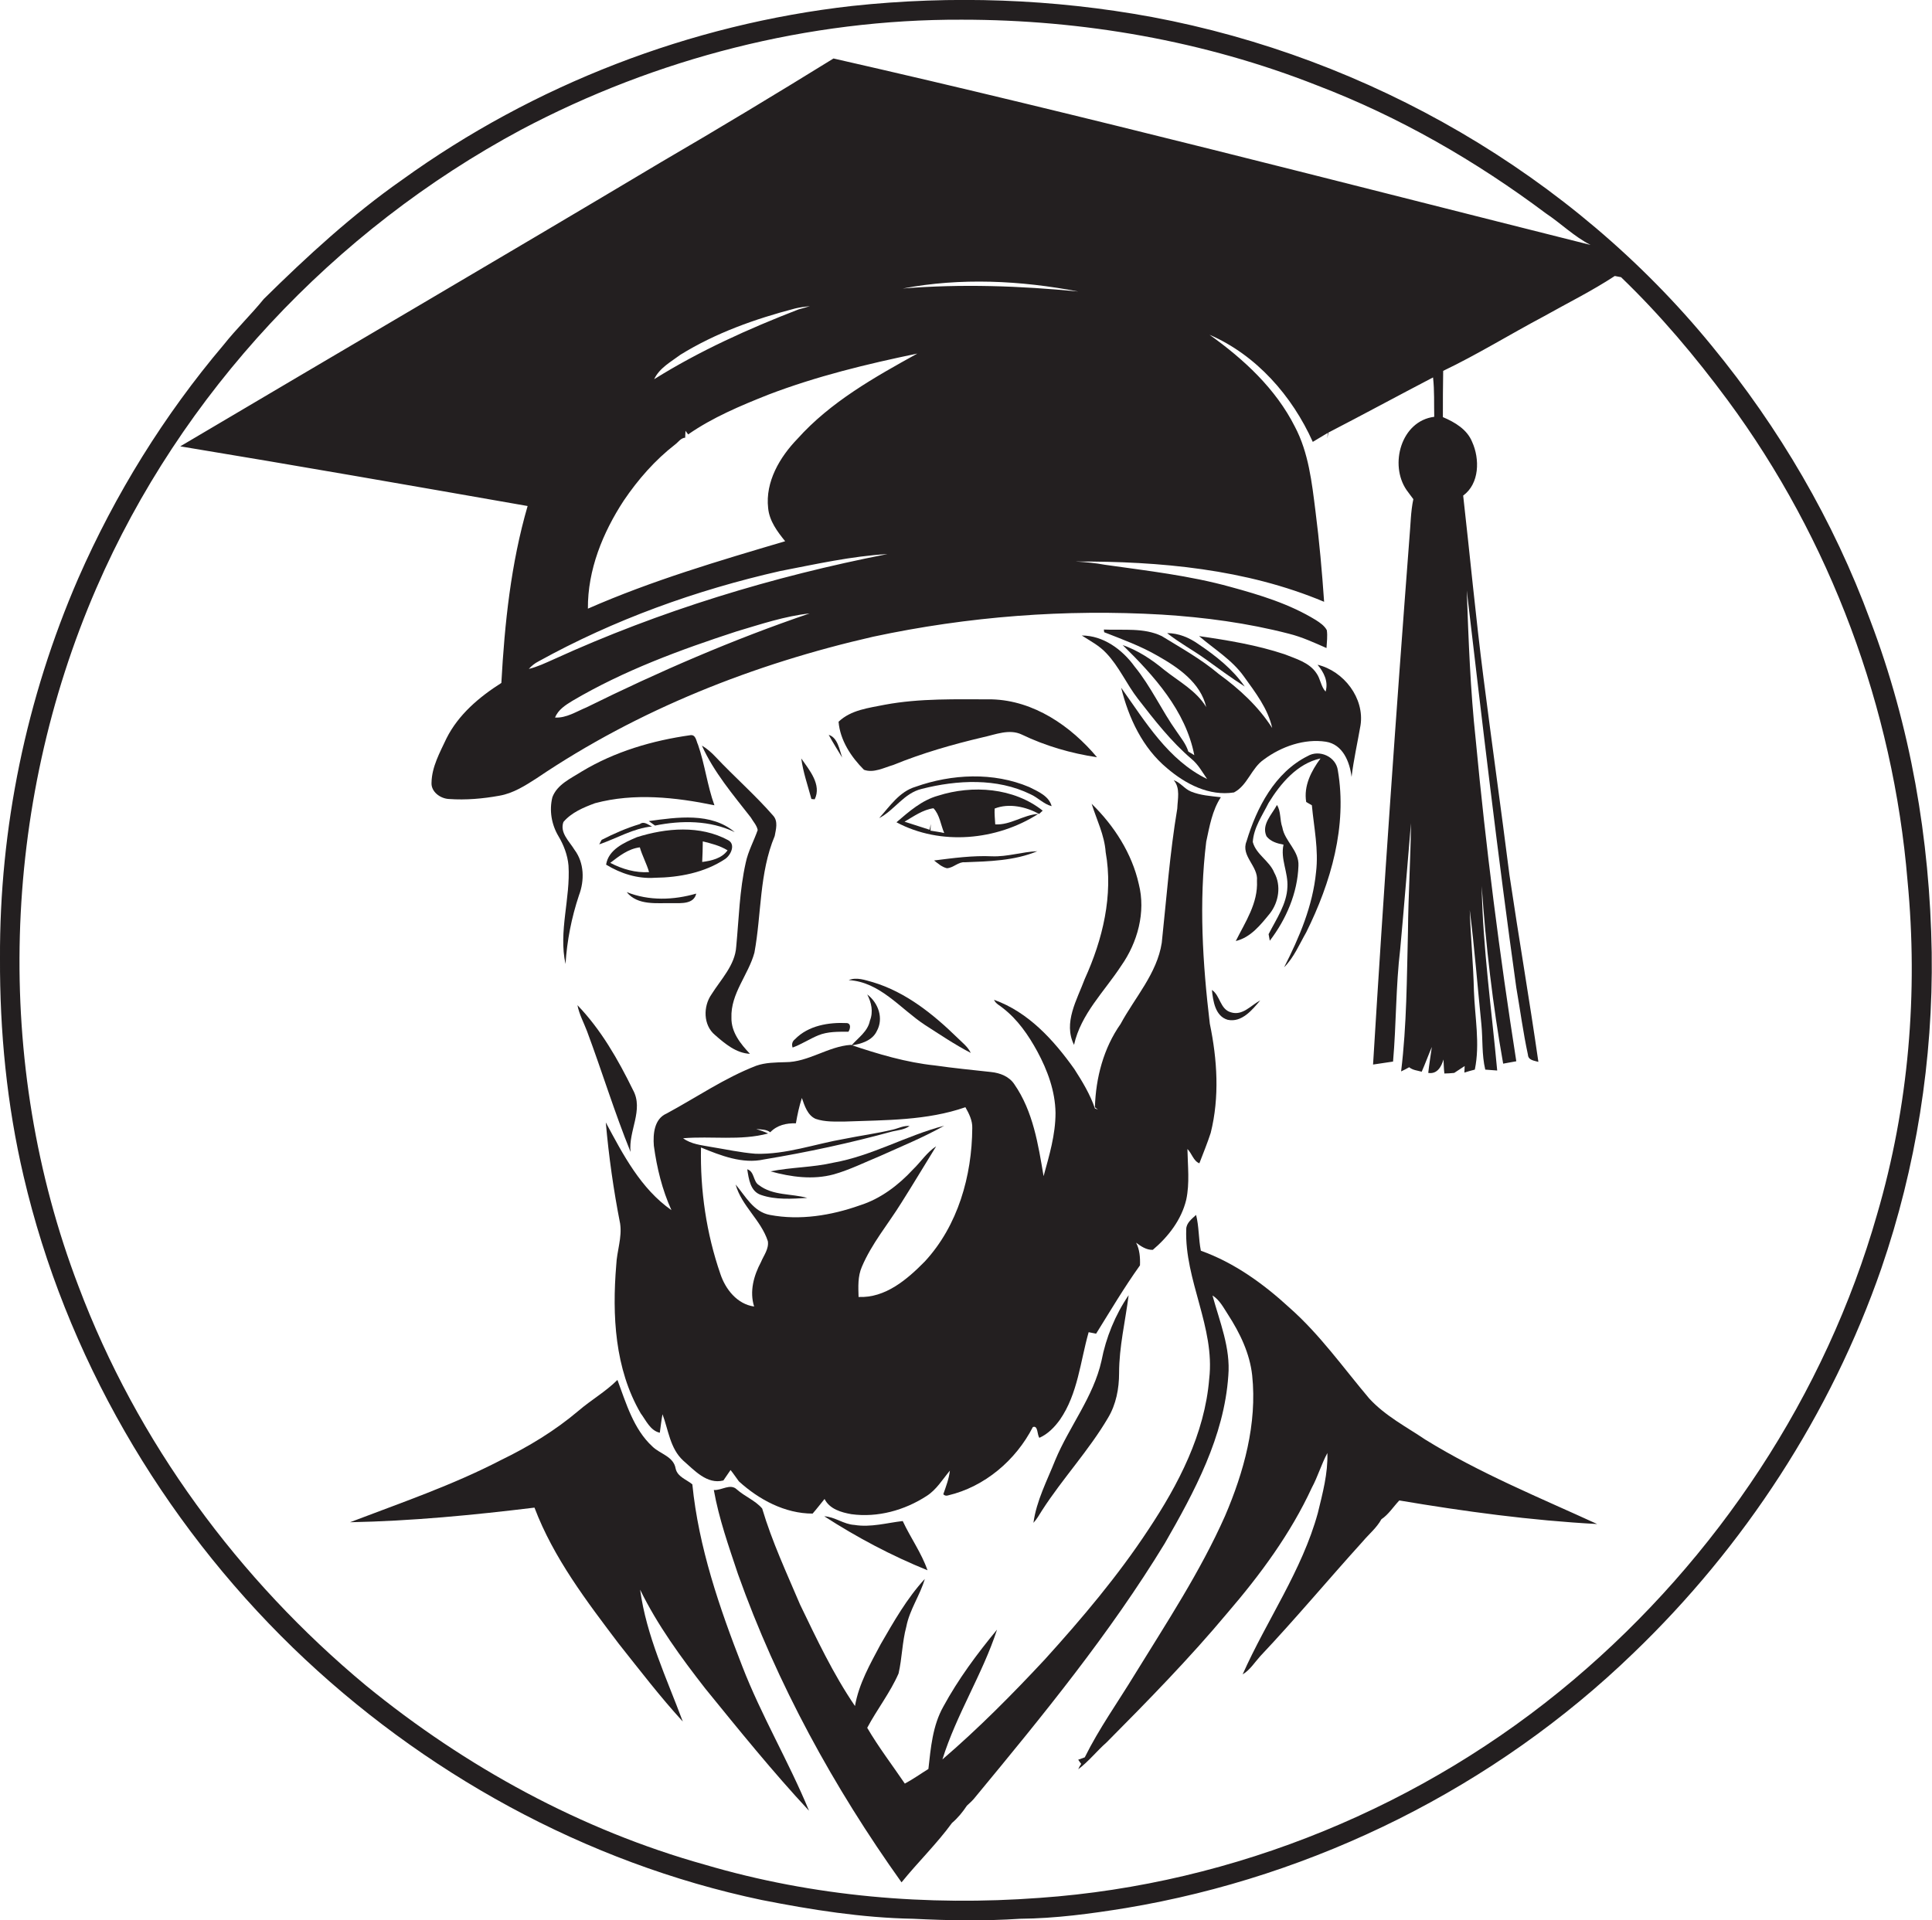 <?xml version="1.0" encoding="utf-8"?>
<!-- Generator: Adobe Illustrator 19.2.0, SVG Export Plug-In . SVG Version: 6.00 Build 0)  -->
<svg version="1.1" id="Layer_1" xmlns="http://www.w3.org/2000/svg" xmlns:xlink="http://www.w3.org/1999/xlink" x="0px" y="0px"
	 viewBox="0 0 647.4 643.6" enable-background="new 0 0 647.4 643.6" xml:space="preserve">
<g>
	<path fill="#231F20" d="M647.3,319.2c-0.6-37.9-7.1-75.8-20.6-111.3c-12.3-33.4-30.5-64.5-53.1-92C526.7,58.5,458.7,19.3,386,5.7
		c-33.1-6.1-67-7.3-100.5-3.7c-54.2,6.1-106.6,26.4-150.8,58.3c-16.7,11.7-31.8,25.6-46.3,39.9c-4.3,5.3-9.2,10-13.4,15.3
		c-20,23.6-36.4,50.1-48.8,78.4C8.8,234-0.2,277.6,0,321.2c-0.1,24.5,2.3,49.1,7.9,73c14,60,46.2,115.3,90.3,158.1
		c43.2,41.8,98,72.1,157,84.5c16.7,3.3,33.7,6,50.8,6.3c11.9,0.6,23.9,0.8,35.8,0c11.9-0.1,23.8-1.7,35.5-3.6
		c63.5-10.6,123.7-40.6,170-85.4c37.2-35.7,66.2-80.2,83.1-128.9C642.1,391.2,647.8,355.1,647.3,319.2z M629,407
		c-17.3,60.6-53.6,115.3-101.7,156c-50,42.3-113.5,68.5-178.9,73.1c-37.6,2.8-75.8-0.4-112.1-11.1c-41.6-11.6-80.3-32.8-113.7-60.1
		c-42.7-35.5-76.7-81.7-96.3-133.8c-28.6-74.8-25.8-160.7,6-234C60.6,131.8,112,77.1,174.6,43.5C219.9,19.5,271,6.4,322.3,6.6
		c40.5,0,81.2,7.1,119,22c27.5,10.5,53.2,25.3,76.7,42.9c5.1,3.4,9.5,7.8,15,10.6c-84.5-21.2-168.8-43.2-253.7-62.5
		c-19.1,11.8-38.3,23.4-57.7,34.7C168,86.3,114.1,117.8,60.4,149.6c38.8,6.4,77.6,13.2,116.4,20c-5.6,19.3-7.7,39.3-8.8,59.3
		c-7.4,4.7-14.4,10.6-18.4,18.6c-2.2,4.7-4.9,9.5-5,14.8c-0.2,3.1,3,5.4,5.9,5.5c5.6,0.4,11.3-0.1,16.8-1.1
		c4.7-0.8,8.7-3.4,12.6-5.9c34-23,72.8-38.3,112.7-47.4c31.8-6.8,64.4-9.3,96.8-7.4c14.3,0.9,28.6,2.8,42.5,6.4
		c4.4,1.1,8.5,3,12.6,4.8c0.1-2,0.4-4,0.1-6c-0.8-1.5-2.3-2.5-3.7-3.4c-8.8-5.4-18.7-8.4-28.6-11.1c-13.7-3.8-27.9-5.4-42-7.4
		c-3.2-0.6-6.5-0.9-9.8-1.1c28.1-0.1,57,2.5,83.2,13.5c-0.7-10.1-1.6-20.3-2.9-30.4c-1.2-9.6-2.3-19.6-6.9-28.3
		c-6.4-12.7-17.1-22.6-28.6-30.8c15.7,6.8,27.7,20.5,34.6,35.9c1.7-1,3.3-2,5-3l-0.1,1.8c0.1-0.5,0.2-1.4,0.3-1.9
		c11.8-6.1,23.4-12.4,35.1-18.5c0.5,4.4,0.3,8.8,0.4,13.2c-11.1,1.4-15.1,16-9.3,24.5c0.7,1,1.5,2,2.3,3.1
		c-0.9,4.2-0.9,8.5-1.3,12.8c-4.5,58.9-8.6,117.7-12.2,176.7c2.2-0.3,4.5-0.7,6.7-1c1.1-12.5,0.9-25.2,2.4-37.7
		c1.3-14.1,2.4-28.1,3.6-42.2c-0.1,12.1-0.9,24.1-1,36.2c-0.4,15.7-0.4,31.4-2.3,47c0.7-0.3,2-1,2.7-1.4c1.2,1,2.8,1.1,4.2,1.5
		c1.2-2.7,2.2-5.5,3.4-8.3c-0.4,2.9-0.9,5.8-1.2,8.7c3,0.5,4.4-2.1,5.1-4.5c0.1,1.6,0.1,3.1,0.3,4.7c0.8,0,2.5-0.1,3.3-0.2
		c1.2-0.8,2.3-1.5,3.5-2.3c0,0.5-0.1,1.7-0.1,2.2c1.2-0.4,2.3-0.7,3.5-1c1.8-8.7,0-17.6-0.3-26.4c-0.2-9-1.1-18.1-1.4-27.1
		c1.6,12.7,2.6,25.5,3.9,38.3c0.5,5,0.1,10.2,1.3,15.2c1.3,0.1,2.7,0.2,4,0.3c-1.9-20.6-4.8-41.1-5.2-61.8
		c1.4,19.9,3.7,39.8,7.2,59.5c1.5-0.3,2.9-0.5,4.4-0.8c-5.6-35.8-10.2-71.7-13.6-107.8c-1.8-16.6-2.4-33.3-3-50
		c5.2,44.4,10.4,88.8,16.6,133.1c1.3,7.5,2.3,15.1,3.9,22.5c0.1,1.9,2.2,2,3.5,2.4c-3-20.9-6.6-41.8-9.7-62.7
		c-2.8-22.1-5.9-44.1-8.7-66.1c-2.6-20.3-4.5-40.7-6.8-61c5.5-4,5.6-12.3,3-18c-1.7-4.2-5.8-6.6-9.8-8.3c0-5.2,0-10.4,0.1-15.5
		c11.5-5.5,22.3-12.2,33.6-18.2c8-4.5,16.3-8.6,23.9-13.6c0.5,0.1,1.6,0.3,2.1,0.4c13.1,12.6,24.9,26.6,35.7,41.2
		c34.5,46.7,55.5,103.2,60.3,161.1C642.8,332.7,639.6,370.8,629,407z M185.5,221c-2.7,1.2-5.4,2.5-8.3,3.2c0.9-1,2-1.9,3.2-2.5
		c25.3-14,52.8-23.9,81-30.3c11.9-2.3,23.9-5,36-5.7C259,193.2,221.2,204.7,185.5,221z M271.3,205.6c-25.6,8.7-50.5,19.5-74.8,31.5
		c-3.4,1.4-6.7,3.6-10.5,3.4c1-2.6,3.5-4.2,5.8-5.6c17.3-10.2,36.1-17.1,55.1-23.3C255,209.2,263,206.5,271.3,205.6z M267.2,147.1
		c-5.9,6.1-10.8,14.4-9.8,23.2c0.4,4.3,3.1,7.9,5.7,11.1c-22.3,6.6-44.7,13.2-66.1,22.6c-0.1-13,5-25.5,12-36.2
		c4.8-7.1,10.5-13.6,17.2-18.8c1.1-0.8,1.9-2.2,3.4-2.3c0-0.6,0.1-1.7,0.1-2.3c0.2,0.3,0.7,0.9,0.9,1.2c8.2-5.7,17.5-9.6,26.8-13.3
		c16.2-6.2,33.1-10.3,50-13.8C293.1,126.4,278.3,134.7,267.2,147.1z M219.2,127.1c1.8-3.8,5.6-5.8,8.8-8.2c11.8-7.3,25-12,38.4-15.5
		c1.6-0.4,3.3-0.6,5-0.8c-1.3,0.4-2.6,0.8-3.8,1.1C250.8,110.2,234.4,117.6,219.2,127.1z M302.5,96.7c19.4-3.7,39.5-2.7,58.8,1
		C341.8,95.8,322.1,95.1,302.5,96.7z"/>
	<path fill="#231F20" d="M394.3,245.2c-5-7-8.6-15.1-14.1-21.8c-4.1-5.7-10.5-10.4-17.7-10.4c2.8,1.8,5.9,3.4,8.2,5.9
		c4.3,4.5,6.8,10.4,10.6,15.3c5.5,7.1,11.1,14.3,18,20.2c2.2,1.8,3.6,4.4,5.2,6.7c-13-6.3-20.7-19.2-28.8-30.6
		c2.5,10.2,7.2,20.2,15.4,27c6.2,5.3,14.1,9.4,22.4,8.1c4.6-2.4,5.8-8.2,10.1-11.1c5.8-4.3,13.5-7,20.7-5.9c5.7,0.9,8,6.8,8.6,11.8
		c0.7-5.8,2-11.5,3-17.3c1.4-9.1-5.6-18.2-14.4-20.3c2.1,2.5,3.7,5.6,2.7,9c-1.6-1.7-1.7-4.3-3.1-6.2c-2.4-3.6-6.9-4.8-10.6-6.3
		c-9.3-3.1-19-4.7-28.7-6.1c5.1,4.4,11,7.9,15,13.5c3.8,5.3,8.1,10.8,9.5,17.3c-4.6-7.2-11-13.1-17.9-18.1
		c-5.9-5-12.6-8.7-19.1-12.7c-6-2.9-13-1.9-19.4-2.2l0.1,0.9c6.1,2.4,12.2,4.6,17.9,7.9c6.9,3.9,14.4,9,16.3,17.2
		c-3.3-5.5-9.2-8.6-14.1-12.5c-4.2-3.5-8.8-6.5-13.9-8.3c10.5,10.3,21.1,22,24,36.9c-0.5-0.3-1.5-0.9-2-1.2
		C397.4,249.3,395.7,247.3,394.3,245.2z"/>
	<path fill="#231F20" d="M417.1,230.1c-4-5.8-9.7-10.3-15.5-14.2c-3.1-2.2-6.7-3.7-10.5-3.7c4,3.2,8.5,5.6,12.7,8.6
		C408.2,224,412.6,227.2,417.1,230.1z"/>
	<path fill="#231F20" d="M299.3,256.4c9.8-4,19.9-6.9,30.1-9.3c4.2-0.9,8.8-2.9,13-0.9c7.9,3.8,16.5,6.3,25.2,7.6
		c-8.8-10.5-21.2-19-35.2-19.4c-12,0-24.1-0.4-35.9,1.8c-5.4,1.1-11.3,1.7-15.5,5.7c0.5,6.2,4.2,11.8,8.5,16.1
		C292.7,259.2,296.2,257.3,299.3,256.4z"/>
	<path fill="#231F20" d="M277.7,246.3c1.4,2.6,3,5.1,4.5,7.6C281.3,251.3,280.7,247.2,277.7,246.3z"/>
	<path fill="#231F20" d="M190.5,290.1c0.7,11-3.4,22.1-1,33c0.5-7.8,2-15.5,4.5-23c1.9-5,1.8-10.9-1.5-15.3c-1.7-2.8-5-5.7-3.7-9.3
		c2.7-3.2,6.8-4.9,10.6-6.3c13.1-3.5,26.9-2,40,0.7c-2.4-6.6-3.2-13.7-5.5-20.3c-0.6-1.2-0.7-3.4-2.5-3.2
		c-12.8,1.8-25.4,5.5-36.5,12.2c-3.6,2.3-8.2,4.3-9.8,8.6c-1.1,4.4-0.3,9.1,2,13C188.9,283.2,190.2,286.6,190.5,290.1z"/>
	<path fill="#231F20" d="M253.9,278.2c-1.3,3.7-3.2,7.1-4,10.9c-2.1,9.3-2.3,18.8-3.2,28.2c-0.4,6.2-5.1,10.9-8.3,16
		c-2.8,4-2.8,10.3,1.2,13.6c3.3,2.9,7.1,6.1,11.7,6.3c-3.1-3.3-6.3-7.2-6.2-12.1c-0.3-8.1,5.7-14.4,7.7-21.8
		c2.4-13,1.6-26.7,6.8-39.1c0.4-2.2,1.2-4.9-0.5-6.8c-6-6.9-13-13-19.3-19.7c-1.4-1.5-2.9-2.8-4.6-3.8c4,8.9,10.4,16.4,16.4,24.1
		C252.4,275.4,253.6,276.6,253.9,278.2z"/>
	<path fill="#231F20" d="M448.3,258.2c-0.6-4.6-6.2-7.1-10.1-4.8c-11,5.5-17.1,17.3-20.5,28.6c-2,4.9,4,8.3,3.5,13.2
		c0.4,7.5-3.9,13.8-7.1,20.2c5-1.2,8.3-5.4,11.4-9.2c3-3.8,3.9-9.4,1.5-13.7c-1.6-4-6.1-6.1-7.2-10.3c0.3-4.8,3.2-8.9,5.3-13.1
		c4-6.5,9.6-13.2,17.4-14.9c-3.1,4.2-5.7,9.2-4.8,14.6c0.5,0.3,1.4,0.8,1.9,1.1c0.7,7.5,2.3,14.9,1.4,22.4
		c-1.1,11.3-5.6,21.9-10.7,31.9c3.3-3.3,5.1-7.7,7.4-11.7C446,295.8,451.5,276.8,448.3,258.2z"/>
	<path fill="#231F20" d="M273,267.9c2.4-4.9-1.8-9.8-4.5-13.7c0.6,4.6,2.2,9.1,3.4,13.6C272.2,267.8,272.7,267.9,273,267.9z"/>
	<path fill="#231F20" d="M344.9,263.8c-12-5.1-26-4.4-38.1-0.1c-5.4,1.6-8.6,6.5-12.2,10.5c5.1-2.6,8.3-8.4,14.3-9.8
		c11.8-3,25.2-3.7,36.4,1.8c2.5,1.1,4.4,3.3,7.1,4C351.5,266.8,347.9,265.3,344.9,263.8z"/>
	<path fill="#231F20" d="M223.4,373.2c-4.2,1.8-4.6,6.9-4.3,10.8c1,7.4,2.8,14.8,5.9,21.6c-10.3-7.2-16.2-18.6-22-29.4
		c1,11.4,2.6,22.7,4.8,33.9c0.7,4.7-1.1,9.2-1.3,13.9c-1.4,16.8-0.5,34.8,8.2,49.7c1.8,2.4,3.2,5.8,6.4,6.5c0.3-2.1,0.5-4.1,0.9-6.2
		c2,5.3,2.5,11.4,6.9,15.5c3.8,3.3,8,8.1,13.5,6.7c0.8-1.2,1.6-2.3,2.4-3.5c1,1.2,1.8,2.5,2.8,3.8c6.7,6.1,15.4,10.8,24.7,10.8
		c1.4-1.6,2.7-3.3,4-4.9c1.7,3.4,5.6,4.5,9,5.1c8.8,1.2,17.8-1.3,25.2-6.1c3.3-2.1,5.3-5.5,7.8-8.5c-0.3,2.7-1.3,5.3-2.2,7.9
		c0.4,0.5,1,0.6,1.6,0.4c12.3-2.9,22.7-11.8,28.4-22.9c1.8-0.7,1.4,2.7,2.2,3.6c2.9-1.3,5.1-3.6,6.9-6.1c6-8.7,6.8-19.5,9.6-29.3
		c0.8,0.2,1.7,0.3,2.5,0.5c4.8-7.7,9.4-15.5,14.7-22.9c0.1-2.6-0.1-5.3-1.3-7.6c1.6,1.2,3.5,2.5,5.6,2.4c5.2-4.4,9.6-10.1,11.2-16.8
		c1.2-5.6,0.5-11.3,0.4-17c1.5,1.5,2,4,4,4.8c1.3-3.4,2.7-6.8,3.8-10.2c3-12,2.2-24.6-0.3-36.6c-2.4-20.2-3.7-40.7-1.2-61
		c1.1-5.1,2-10.5,4.9-14.9c-3.4-0.4-6.8-0.6-10-1.9c-2.2-0.9-3.6-3.1-5.8-3.8c2.3,2.6,1.3,6.4,1.2,9.5c-2.5,14.9-3.6,30-5.2,45
		c-1.6,10.3-9,18.3-13.8,27.2c-5.7,8.1-8.3,18-8.6,27.9l1,0.8c-0.2-0.1-0.7-0.3-1-0.4c-1.6-4.7-4.2-9-6.9-13.2
		c-6.9-9.7-15.4-19.1-26.9-23.2c0.6,1.4,2,1.9,3,2.8c4.9,3.8,8.5,9,11.5,14.5c3.4,6.3,6,13.3,6.1,20.6c0,7.3-2.1,14.3-4,21.2
		c-1.8-10.6-3.5-21.7-9.8-30.8c-1.7-2.6-4.8-3.8-7.8-4.1c-6.3-0.7-12.6-1.3-18.8-2.2c-9.6-1-19-3.8-28.2-6.9
		c-7.6,0.5-14.2,5.8-21.9,5.8c-3.3,0.1-6.7,0.1-9.8,1.2C242.8,361.3,233.4,367.8,223.4,373.2z M258.1,379.5c2.3-2.4,5.4-3.1,8.6-3
		c0.5-2.9,1.1-5.7,2-8.5c0.9,2.6,1.9,5.8,4.6,7c3.2,1.1,6.6,0.9,9.9,0.9c13.5-0.5,27.4-0.3,40.3-4.8c1.2,2.1,2.4,4.5,2.3,7
		c-0.1,16-4.8,32.7-15.9,44.7c-5.9,6-13.2,12.3-22.2,11.9c-0.1-3.4-0.3-6.9,1.1-10.1c3.3-7.8,8.8-14.3,13.2-21.4
		c4-6.3,7.8-12.7,11.7-19c-3.1,2-5.1,5.2-7.7,7.7c-4.9,5.3-10.9,9.9-17.9,12.1c-9.6,3.4-20.1,5.1-30.1,3.2c-5.5-1-8.2-6.3-11.5-10.2
		c2,7.2,8.5,11.9,10.8,19c0.4,2.6-1.4,4.8-2.3,7c-2.4,4.5-3.9,9.8-2.3,14.9c-5.7-0.8-9.6-5.8-11.3-10.9c-4.7-13.6-6.8-28-6.5-42.4
		c6.6,2.7,13.9,5.6,21.1,4c14.5-2.4,28.9-5.5,43.1-9.4c1.9-0.4,4-0.6,5.7-1.8c-2-0.2-3.8,0.8-5.6,1.2c-5.4,1.3-10.8,2-16.2,3.1
		c-9.9,1.7-19.6,5.3-29.8,5c-5.1-0.4-10-1.5-15-2.3c-3.2-0.6-6.6-0.9-9.3-2.9c9.5-0.8,19.2,0.9,28.5-1.6c-1.3-0.6-2.7-1.1-4-1.5
		C255.2,378.6,256.8,378.5,258.1,379.5z"/>
	<path fill="#231F20" d="M348.2,272.8l1.2-1.1c-9.7-7.7-23.5-8.7-35.1-5c-5.4,1.5-9.7,5.3-13.9,8.9c14.8,7.9,33.6,6.1,47.5-2.8
		c-5,0.3-9.3,3.8-14.4,3.5c-0.1-1.8-0.3-3.6-0.2-5.3C338.1,269.1,343.8,270.4,348.2,272.8z M311.8,278.4c0-0.6,0.1-1.7,0.1-2.2
		c-0.1,0.5-0.3,1.4-0.4,1.9c-2.8-0.9-5.6-1.8-8.4-2.7c3.1-1.8,6.1-4,9.7-4.5c2.1,2.2,2.4,5.5,3.6,8.3
		C315.2,278.9,312.9,278.6,311.8,278.4z"/>
	<path fill="#231F20" d="M359.9,350.2c2.3-10.4,10.2-17.9,15.8-26.5c5.5-7.8,8.3-18,5.9-27.4c-2.3-10.3-8.3-19.6-15.8-26.9
		c1.7,5.4,4.3,10.5,4.7,16.2c2.6,14.5-1,29.3-7,42.5C360.9,335.1,356.2,342.8,359.9,350.2z"/>
	<path fill="#231F20" d="M425.1,313.1c0.1,0.5,0.3,1.6,0.4,2.2c5.5-7.2,9.3-16,9.6-25.1c0.3-5.1-4.6-8.2-5.4-12.9
		c-0.9-2.5-0.4-5.3-1.8-7.5c-1.7,3.2-5.3,6.6-3.5,10.5c1.4,1.8,3.6,2.4,5.7,2.8c-1.1,4.8,1.6,9.3,1.3,14.2
		C431.2,303,427.7,308,425.1,313.1z"/>
	<path fill="#231F20" d="M217.4,275.2c0.7,0.5,1.4,1,2.1,1.5c8.9-1.8,18.4-1.8,26.7,2.2C238.3,272.2,226.9,273.9,217.4,275.2z"/>
	<path fill="#231F20" d="M214.4,276.2c-4.4,1.3-8.7,3.2-12.8,5.3c-0.2,0.4-0.6,1.1-0.8,1.5c5.9-2,11.4-5.4,17.7-6
		C217.2,276.5,215.9,275.1,214.4,276.2z"/>
	<path fill="#231F20" d="M244,281.6c-9.4-5.1-20.8-4.1-30.6-1c-4.2,1.8-9.5,4.1-10.3,9.2c4.9,3,10.6,4.8,16.3,4.4
		c8.2-0.1,16.7-1.7,23.6-6.3C244.9,286.6,246.6,283,244,281.6z M204.5,289.2c3-2.3,6-4.7,9.9-5.2c0.8,2.8,2.3,5.5,3.1,8.3
		C213,292.6,208.5,291.3,204.5,289.2z M235.3,288.9c0.1-2.3,0.2-4.6,0.2-6.9c2.8,0.7,5.7,1.4,8.3,3
		C241.9,287.7,238.4,288.5,235.3,288.9z"/>
	<path fill="#231F20" d="M332.4,287c-6.5-0.3-13,0.6-19.4,1.4c1.3,1,2.6,2.2,4.3,2.6c2.2-0.1,3.8-2.2,6-2c8.2-0.3,16.6-0.5,24.3-3.7
		C342.5,285.5,337.6,287.2,332.4,287z"/>
	<path fill="#231F20" d="M225.4,302.7c2.8,0,7.1,0.4,7.9-3.2c-7.6,2.2-15.8,2.5-23.3-0.5C213.7,303.6,220.2,302.6,225.4,302.7z"/>
	<path fill="#231F20" d="M325.3,352.9c-1-2.1-2.9-3.5-4.5-5.1c-8.1-7.9-17.3-15.3-28.3-18.6c-2.6-0.7-5.4-1.8-8.1-0.7
		c10.5,0.6,17.3,9.6,25.5,15C314.9,346.7,319.9,350.1,325.3,352.9z"/>
	<path fill="#231F20" d="M412.5,339.3c-3.7-1-3.6-5.7-6.4-7.5c0.4,3.7,1.1,8.8,5.3,10c4.7,1,8.2-3.3,10.9-6.5
		C419.1,337,416.4,340.5,412.5,339.3z"/>
	<path fill="#231F20" d="M285.3,350.4c3.2-0.5,7-1.6,8.5-4.8c2.4-4.3,0.5-9.5-3.2-12.3c1.4,2.7,2.1,5.8,0.9,8.8
		C290.8,345.7,287.6,347.8,285.3,350.4z"/>
	<path fill="#231F20" d="M196.7,345.6c5,13.4,9.2,27.2,14.6,40.5c-0.8-7,4.5-14.1,0.8-20.8c-5-10.2-10.7-20.2-18.6-28.4
		C194.1,340,195.6,342.7,196.7,345.6z"/>
	<path fill="#231F20" d="M274.2,347c3.2-1.3,6.7-1.2,10.1-1.2c0.6-0.9,1-2.7-0.5-2.9c-6.1-0.3-12.9,0.8-17.4,5.4
		c-0.9,0.7-1.2,1.7-0.8,2.8C268.6,350,271.3,348.2,274.2,347z"/>
	<path fill="#231F20" d="M258.2,392.6c6.9,1.9,14.2,2.9,21.2,1c5.3-1.5,10.3-4,15.4-6.1c7.3-3.3,14.7-6.3,21.6-10.2
		c-12.7,3.3-24.2,10.1-37.2,12.4C272.3,391.3,265.1,391.2,258.2,392.6z"/>
	<path fill="#231F20" d="M250.4,391.9c0.5,3.2,1,7.4,4.6,8.6c4.9,1.7,10.3,1.3,15.5,1c-5.3-1.5-11.5-0.7-16.2-4.3
		C252.3,396,252.9,392.7,250.4,391.9z"/>
	<path fill="#231F20" d="M458.8,468.7c-8.7-10.3-16.5-21.4-26.7-30.4c-8.7-8-18.5-15.1-29.7-19.1c-0.8-4-0.6-8.1-1.6-12
		c-1.4,1.3-3.3,2.7-3.3,4.8c-0.6,17.1,9.7,32.9,7.7,50.1c-1.5,18.5-10.3,35.4-20.4,50.6c-10.2,15.5-22.2,29.7-34.7,43.5
		c-10.9,11.7-22.2,23.1-34.3,33.5c4.7-15.1,13.4-28.5,18.3-43.5c-6.7,8.1-13,16.6-18,25.8c-3.6,6.4-4.2,13.8-5,20.9
		c-2.6,1.6-5.1,3.4-7.9,4.9c-4.2-6.2-8.8-12.2-12.6-18.7c3.3-6.2,7.7-11.8,10.5-18.2c1.2-5.2,1.2-10.5,2.6-15.7
		c1.1-5.7,4.6-10.5,6.2-16c-6,6.5-10.4,14.3-14.8,21.9c-3.5,6.6-7.3,13.2-8.6,20.7c-7.3-10.7-12.8-22.4-18.4-34
		c-4.5-10.6-9.4-21.1-12.7-32.2c-2.3-2.7-5.8-4-8.5-6.4c-2.2-2.1-5.1,0.4-7.7,0.2c1.7,9.6,5,18.9,8.1,28.2
		c13.1,36.8,32.1,71.5,54.8,103.3c5.5-6.8,11.8-12.9,16.9-19.9c2-1.7,3.6-3.7,5-5.8c1.1-1,2.1-1.9,3-3.1
		c22.5-27.2,44.9-54.6,63.3-84.8c10-17.4,19.9-35.8,21.3-56.2c0.8-9.3-2.9-18.1-5.3-26.9c2.4,1.5,3.7,4.1,5.2,6.4
		c4,6.2,7.3,13,8.1,20.4c1.7,16.2-2.8,32.4-9.1,47.1c-8.3,18.7-19.6,35.8-30.3,53.2c-5.6,9.2-11.9,18-16.7,27.7
		c-0.6,0.2-1.7,0.6-2.2,0.8c0.3,0.4,0.6,0.9,1,1.4c-0.3,0.4-0.8,1.3-1,1.8c3.5-2.6,6.2-6.1,9.5-9c13.9-14,27.8-28.2,40.5-43.4
		c11-12.8,21.2-26.6,28.3-42c2-3.7,3.2-7.9,5.2-11.6c0.2,6.9-1.6,13.5-3.2,20.1c-5.3,19.3-17.1,35.9-25.2,54.1c2.5-1.5,4-4,5.9-6.1
		c11.8-12.5,22.8-25.7,34.3-38.4c2.1-2.5,4.7-4.6,6.3-7.5c2.4-1.6,4-4.2,6-6.3c21.9,3.7,44,6.7,66.3,7.9
		c-19.4-8.9-39.3-17-57.6-28.3C471.4,478.3,464.2,474.6,458.8,468.7z"/>
	<path fill="#231F20" d="M346.3,510.4c1.2-1.3,2-2.8,2.9-4.2c6.9-10.7,15.7-20.1,22.1-31c2.7-4.5,3.7-9.8,3.7-15
		c0-8.8,2.1-17.4,3.2-26.1c-4.5,6.6-7.6,14.2-9.1,22c-2.7,12.1-10.8,22-15.5,33.3C350.9,496.2,347.3,503,346.3,510.4z"/>
	<path fill="#231F20" d="M232,497.5c-1.9-1.6-5-2.5-5.6-5.3c-0.7-4.1-5.3-4.9-7.8-7.4c-6.3-5.8-8.8-14.5-11.7-22.3
		c-3.9,3.9-8.8,6.7-13,10.3c-7.9,6.7-16.8,12.1-26.1,16.6c-16.2,8.4-33.5,14.3-50.5,20.8c20.7-0.4,41.3-2.4,61.8-4.9
		c6.4,16.9,17.5,31.4,28.3,45.7c7,8.8,13.8,17.7,21.4,26c-5.4-14.5-12.2-28.7-14.3-44.2c5.8,11.9,13.7,22.7,21.8,33.1
		c11.3,13.9,22.6,27.9,34.8,41c-6.8-16.5-16-31.9-22.4-48.5C241.1,538.9,234.1,518.6,232,497.5z"/>
	<path fill="#231F20" d="M286.3,511.1c-3.6-0.2-6.5-2.7-10.1-2.9c11,7.1,22.5,13.2,34.6,18.1c-2-5.8-5.7-10.9-8.3-16.5
		C297.2,510.4,291.8,512,286.3,511.1z"/>
</g>
</svg>
